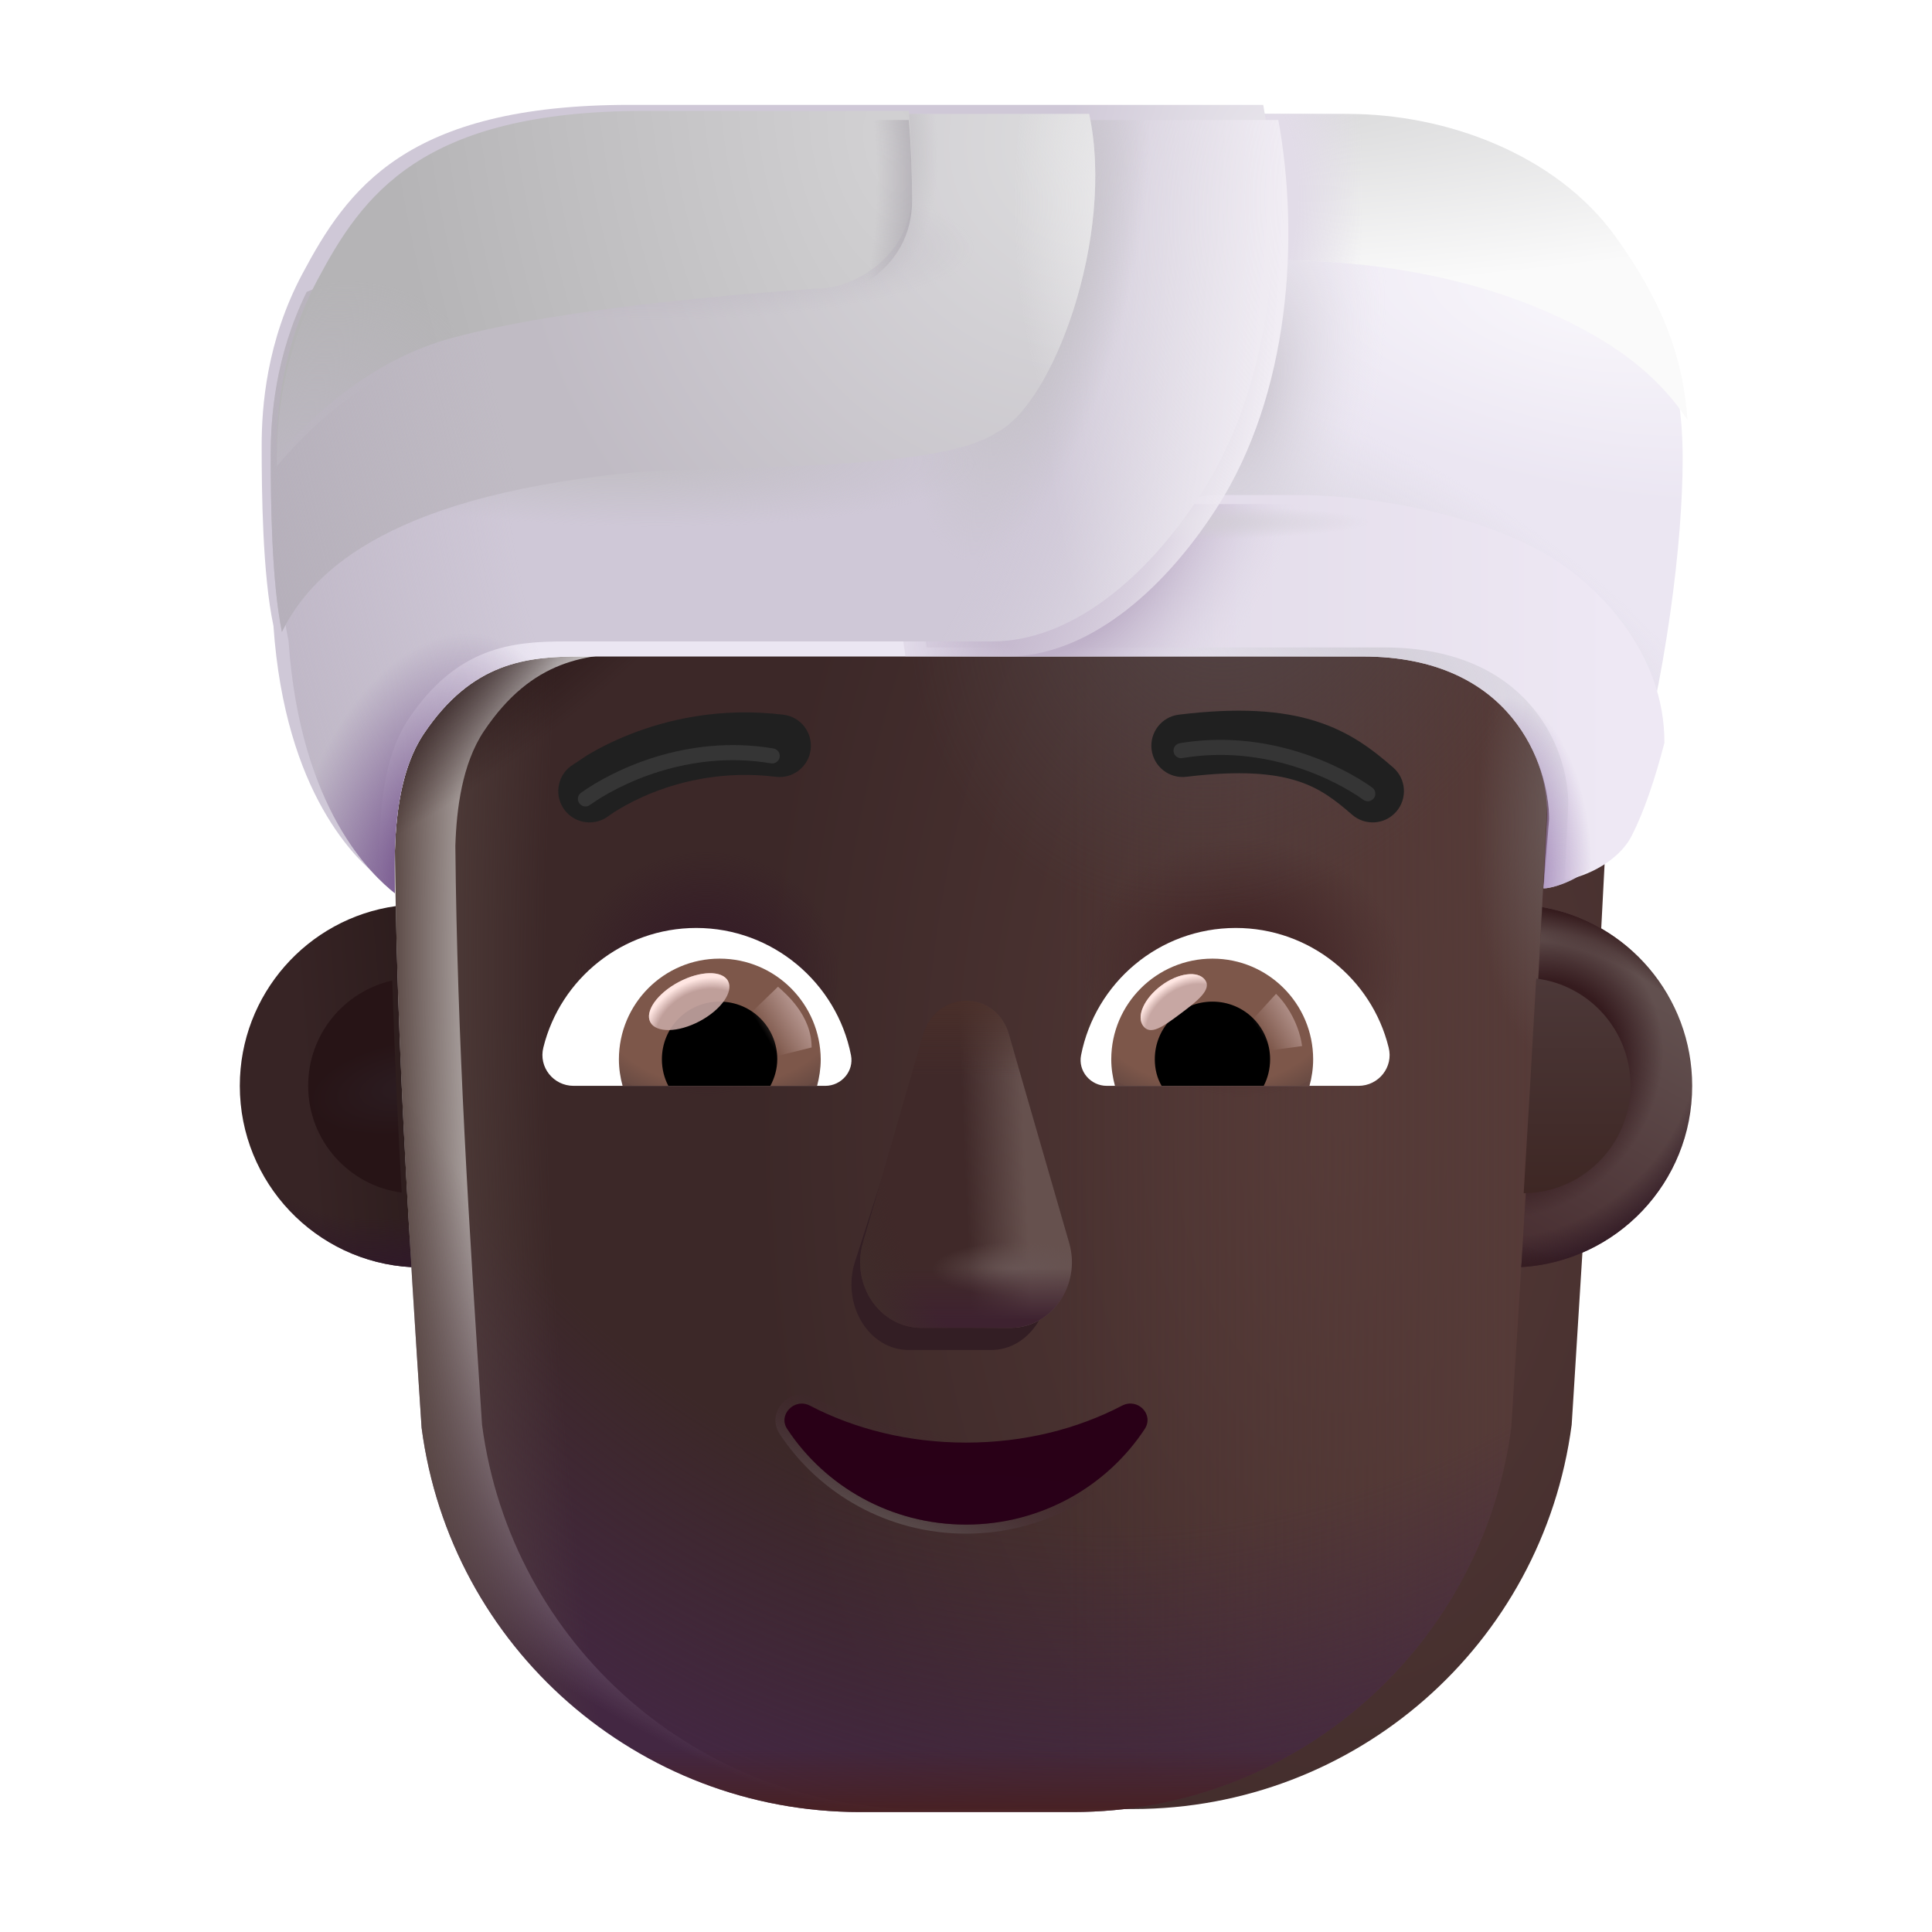 <svg width="32" height="32" viewBox="0 0 32 32" fill="none" xmlns="http://www.w3.org/2000/svg">
<g filter="url(#filter0_iii_4002_3096)">
<path d="M6.542 14.058C6.561 13.46 6.651 12.704 7.016 12.159C7.818 10.963 8.727 10.874 9.618 10.874H22.577C24.758 10.874 25.492 12.281 25.632 13.227C25.475 16.582 25.265 19.927 25.055 23.284L25.032 23.648C24.551 27.297 21.446 30.013 17.77 30.013H14.245C10.569 30.013 7.464 27.297 6.984 23.648C6.773 20.428 6.571 17.263 6.542 14.058Z" fill="url(#paint0_radial_4002_3096)"/>
</g>
<path d="M6.541 14.082C6.559 13.481 6.647 12.711 7.016 12.159C7.818 10.963 8.727 10.874 9.618 10.874H22.577C24.755 10.874 25.489 12.276 25.631 13.222C25.474 16.579 25.264 19.925 25.054 23.284L25.031 23.648C24.55 27.297 21.445 30.013 17.77 30.013H14.244C10.568 30.013 7.463 27.297 6.983 23.648C6.772 20.436 6.571 17.279 6.541 14.082Z" fill="url(#paint1_linear_4002_3096)"/>
<path d="M6.541 14.082C6.559 13.481 6.647 12.711 7.016 12.159C7.818 10.963 8.727 10.874 9.618 10.874H22.577C24.755 10.874 25.489 12.276 25.631 13.222C25.474 16.579 25.264 19.925 25.054 23.284L25.031 23.648C24.55 27.297 21.445 30.013 17.77 30.013H14.244C10.568 30.013 7.463 27.297 6.983 23.648C6.772 20.436 6.571 17.279 6.541 14.082Z" fill="url(#paint2_radial_4002_3096)"/>
<path d="M6.541 14.082C6.559 13.481 6.647 12.711 7.016 12.159C7.818 10.963 8.727 10.874 9.618 10.874H22.577C24.755 10.874 25.489 12.276 25.631 13.222C25.474 16.579 25.264 19.925 25.054 23.284L25.031 23.648C24.55 27.297 21.445 30.013 17.77 30.013H14.244C10.568 30.013 7.463 27.297 6.983 23.648C6.772 20.436 6.571 17.279 6.541 14.082Z" fill="url(#paint3_radial_4002_3096)"/>
<path d="M6.541 14.082C6.559 13.481 6.647 12.711 7.016 12.159C7.818 10.963 8.727 10.874 9.618 10.874H22.577C24.755 10.874 25.489 12.276 25.631 13.222C25.474 16.579 25.264 19.925 25.054 23.284L25.031 23.648C24.55 27.297 21.445 30.013 17.77 30.013H14.244C10.568 30.013 7.463 27.297 6.983 23.648C6.772 20.436 6.571 17.279 6.541 14.082Z" fill="url(#paint4_radial_4002_3096)"/>
<path d="M6.541 14.082C6.559 13.481 6.647 12.711 7.016 12.159C7.818 10.963 8.727 10.874 9.618 10.874H22.577C24.755 10.874 25.489 12.276 25.631 13.222C25.474 16.579 25.264 19.925 25.054 23.284L25.031 23.648C24.55 27.297 21.445 30.013 17.77 30.013H14.244C10.568 30.013 7.463 27.297 6.983 23.648C6.772 20.436 6.571 17.279 6.541 14.082Z" fill="url(#paint5_radial_4002_3096)"/>
<path d="M6.541 14.082C6.559 13.481 6.647 12.711 7.016 12.159C7.818 10.963 8.727 10.874 9.618 10.874H22.577C24.755 10.874 25.489 12.276 25.631 13.222C25.474 16.579 25.264 19.925 25.054 23.284L25.031 23.648C24.55 27.297 21.445 30.013 17.77 30.013H14.244C10.568 30.013 7.463 27.297 6.983 23.648C6.772 20.436 6.571 17.279 6.541 14.082Z" fill="url(#paint6_radial_4002_3096)"/>
<path d="M6.541 14.082C6.559 13.481 6.647 12.711 7.016 12.159C7.818 10.963 8.727 10.874 9.618 10.874H22.577C24.755 10.874 25.489 12.276 25.631 13.222C25.474 16.579 25.264 19.925 25.054 23.284L25.031 23.648C24.55 27.297 21.445 30.013 17.77 30.013H14.244C10.568 30.013 7.463 27.297 6.983 23.648C6.772 20.436 6.571 17.279 6.541 14.082Z" fill="url(#paint7_radial_4002_3096)"/>
<path d="M6.541 14.082C6.559 13.481 6.647 12.711 7.016 12.159C7.818 10.963 8.727 10.874 9.618 10.874H22.577C24.755 10.874 25.489 12.276 25.631 13.222C25.474 16.579 25.264 19.925 25.054 23.284L25.031 23.648C24.55 27.297 21.445 30.013 17.77 30.013H14.244C10.568 30.013 7.463 27.297 6.983 23.648C6.772 20.436 6.571 17.279 6.541 14.082Z" fill="url(#paint8_radial_4002_3096)"/>
<path d="M6.541 14.082C6.559 13.481 6.647 12.711 7.016 12.159C7.818 10.963 8.727 10.874 9.618 10.874H22.577C24.755 10.874 25.489 12.276 25.631 13.222C25.474 16.579 25.264 19.925 25.054 23.284L25.031 23.648C24.55 27.297 21.445 30.013 17.77 30.013H14.244C10.568 30.013 7.463 27.297 6.983 23.648C6.772 20.436 6.571 17.279 6.541 14.082Z" fill="url(#paint9_linear_4002_3096)"/>
<g filter="url(#filter1_f_4002_3096)">
<path d="M15.25 17.511L14.146 20.947C13.957 21.654 14.41 22.36 15.051 22.36H16.419C17.06 22.36 17.513 21.643 17.324 20.947L16.4 17.511C16.202 16.75 15.458 16.75 15.25 17.511Z" fill="#331E24"/>
</g>
<g filter="url(#filter2_f_4002_3096)">
<path d="M15.286 17.146L14.293 20.581C14.09 21.288 14.576 21.994 15.265 21.994H16.735C17.424 21.994 17.911 21.277 17.708 20.581L16.715 17.146C16.502 16.385 15.509 16.385 15.286 17.146Z" fill="#402929"/>
<path d="M15.286 17.146L14.293 20.581C14.09 21.288 14.576 21.994 15.265 21.994H16.735C17.424 21.994 17.911 21.277 17.708 20.581L16.715 17.146C16.502 16.385 15.509 16.385 15.286 17.146Z" fill="url(#paint10_linear_4002_3096)"/>
<path d="M15.286 17.146L14.293 20.581C14.09 21.288 14.576 21.994 15.265 21.994H16.735C17.424 21.994 17.911 21.277 17.708 20.581L16.715 17.146C16.502 16.385 15.509 16.385 15.286 17.146Z" fill="url(#paint11_radial_4002_3096)"/>
<path d="M15.286 17.146L14.293 20.581C14.09 21.288 14.576 21.994 15.265 21.994H16.735C17.424 21.994 17.911 21.277 17.708 20.581L16.715 17.146C16.502 16.385 15.509 16.385 15.286 17.146Z" fill="url(#paint12_linear_4002_3096)"/>
<path d="M15.286 17.146L14.293 20.581C14.09 21.288 14.576 21.994 15.265 21.994H16.735C17.424 21.994 17.911 21.277 17.708 20.581L16.715 17.146C16.502 16.385 15.509 16.385 15.286 17.146Z" fill="url(#paint13_radial_4002_3096)"/>
<path d="M15.286 17.146L14.293 20.581C14.09 21.288 14.576 21.994 15.265 21.994H16.735C17.424 21.994 17.911 21.277 17.708 20.581L16.715 17.146C16.502 16.385 15.509 16.385 15.286 17.146Z" fill="url(#paint14_linear_4002_3096)"/>
</g>
<g filter="url(#filter3_f_4002_3096)">
<path d="M13.446 23.214L13.446 23.214L13.445 23.214C13.284 23.131 13.116 23.182 13.015 23.288C12.915 23.394 12.876 23.563 12.979 23.713C13.618 24.682 14.732 25.327 16 25.327C17.268 25.327 18.382 24.681 19.021 23.712C19.124 23.559 19.087 23.39 18.985 23.284C18.883 23.179 18.715 23.132 18.555 23.214L18.555 23.214L18.554 23.214C17.816 23.599 16.946 23.819 16 23.819C15.063 23.819 14.184 23.599 13.446 23.214Z" stroke="url(#paint15_linear_4002_3096)" stroke-width="0.15"/>
</g>
<path d="M16 23.894C15.052 23.894 14.16 23.671 13.411 23.28C13.155 23.15 12.88 23.439 13.041 23.671C13.667 24.62 14.758 25.252 16 25.252C17.242 25.252 18.333 24.62 18.959 23.671C19.12 23.429 18.845 23.15 18.589 23.28C17.84 23.671 16.958 23.894 16 23.894Z" fill="url(#paint16_radial_4002_3096)"/>
<g filter="url(#filter4_i_4002_3096)">
<path d="M22.976 12.913C22.649 12.628 22.268 12.325 21.691 12.144C21.123 11.965 20.41 11.917 19.425 12.037C19.141 12.072 18.939 12.331 18.974 12.615C19.009 12.899 19.267 13.101 19.551 13.066C20.45 12.956 21.001 13.013 21.38 13.133C21.75 13.249 22.001 13.438 22.295 13.694C22.511 13.882 22.838 13.86 23.026 13.644C23.214 13.428 23.192 13.101 22.976 12.913Z" fill="#202020"/>
</g>
<g filter="url(#filter5_i_4002_3096)">
<path d="M9.626 12.709C9.794 12.608 10.037 12.479 10.343 12.359C10.955 12.119 11.829 11.91 12.876 12.038C13.16 12.072 13.362 12.331 13.327 12.615C13.292 12.899 13.034 13.101 12.75 13.066C11.912 12.964 11.213 13.131 10.722 13.324C10.477 13.42 10.286 13.523 10.158 13.599C10.095 13.637 10.047 13.668 10.018 13.688C10.003 13.699 9.993 13.706 9.987 13.71L9.982 13.714C9.756 13.888 9.431 13.847 9.256 13.622C9.08 13.396 9.121 13.07 9.347 12.895L9.626 12.709Z" fill="#202020"/>
</g>
<path d="M20.468 15.37C21.689 15.37 22.72 16.211 23 17.349C23.084 17.674 22.834 17.985 22.5 17.985H18.331C18.065 17.985 17.853 17.743 17.906 17.477C18.141 16.28 19.195 15.37 20.468 15.37Z" fill="white"/>
<path d="M20.082 15.878C21.007 15.878 21.75 16.628 21.75 17.546C21.75 17.697 21.727 17.849 21.689 17.985H18.467C18.429 17.841 18.406 17.697 18.406 17.546C18.406 16.628 19.157 15.878 20.082 15.878Z" fill="url(#paint17_radial_4002_3096)"/>
<path d="M19.127 17.545C19.127 17.015 19.551 16.59 20.082 16.59C20.612 16.59 21.037 17.015 21.037 17.545C21.037 17.704 20.999 17.856 20.931 17.985H19.24C19.164 17.856 19.127 17.704 19.127 17.545Z" fill="black"/>
<g filter="url(#filter6_f_4002_3096)">
<path d="M19.959 16.23C20.078 16.389 19.829 16.583 19.547 16.794C19.265 17.005 19.055 17.154 18.936 16.995C18.817 16.836 18.95 16.536 19.233 16.325C19.515 16.114 19.84 16.072 19.959 16.23Z" fill="#C7A7A3"/>
<path d="M19.959 16.23C20.078 16.389 19.829 16.583 19.547 16.794C19.265 17.005 19.055 17.154 18.936 16.995C18.817 16.836 18.95 16.536 19.233 16.325C19.515 16.114 19.84 16.072 19.959 16.23Z" fill="url(#paint18_radial_4002_3096)"/>
</g>
<g filter="url(#filter7_f_4002_3096)">
<path d="M21.567 17.326C21.506 16.895 21.253 16.57 21.135 16.461L20.649 16.994L20.868 17.421L21.567 17.326Z" fill="url(#paint19_linear_4002_3096)"/>
</g>
<path d="M11.532 15.37C10.312 15.37 9.281 16.211 9 17.349C8.917 17.675 9.167 17.985 9.5 17.985H13.67C13.935 17.985 14.148 17.743 14.095 17.477C13.86 16.28 12.798 15.37 11.532 15.37Z" fill="white"/>
<path d="M11.919 15.878C10.994 15.878 10.251 16.628 10.251 17.546C10.251 17.697 10.274 17.849 10.312 17.985H13.534C13.571 17.841 13.594 17.697 13.594 17.546C13.587 16.628 12.844 15.878 11.919 15.878Z" fill="url(#paint20_radial_4002_3096)"/>
<path d="M12.874 17.545C12.874 17.015 12.449 16.59 11.919 16.59C11.388 16.59 10.963 17.015 10.963 17.545C10.963 17.704 11.001 17.856 11.07 17.985H12.76C12.829 17.856 12.874 17.704 12.874 17.545Z" fill="black"/>
<g filter="url(#filter8_f_4002_3096)">
<path d="M13.443 17.349C13.443 16.81 13.004 16.451 12.886 16.343L12.347 16.864L12.678 17.539L13.443 17.349Z" fill="url(#paint21_linear_4002_3096)"/>
</g>
<g filter="url(#filter9_f_4002_3096)">
<ellipse cx="11.415" cy="16.59" rx="0.728" ry="0.368" transform="rotate(-27.914 11.415 16.59)" fill="#C7A7A3" fill-opacity="0.9"/>
<ellipse cx="11.415" cy="16.59" rx="0.728" ry="0.368" transform="rotate(-27.914 11.415 16.59)" fill="url(#paint22_radial_4002_3096)"/>
</g>
<path d="M25.198 20.987C25.321 18.998 25.439 17.012 25.543 15.023C26.955 15.27 28.028 16.502 28.028 17.985C28.028 19.586 26.776 20.895 25.198 20.987Z" fill="url(#paint23_linear_4002_3096)"/>
<path d="M25.198 20.987C25.321 18.998 25.439 17.012 25.543 15.023C26.955 15.27 28.028 16.502 28.028 17.985C28.028 19.586 26.776 20.895 25.198 20.987Z" fill="url(#paint24_radial_4002_3096)"/>
<path d="M25.198 20.987C25.321 18.998 25.439 17.012 25.543 15.023C26.955 15.27 28.028 16.502 28.028 17.985C28.028 19.586 26.776 20.895 25.198 20.987Z" fill="url(#paint25_radial_4002_3096)"/>
<path d="M25.198 20.987C25.321 18.998 25.439 17.012 25.543 15.023C26.955 15.27 28.028 16.502 28.028 17.985C28.028 19.586 26.776 20.895 25.198 20.987Z" fill="url(#paint26_radial_4002_3096)"/>
<path d="M6.555 15.008C5.095 15.213 3.972 16.468 3.972 17.985C3.972 19.59 5.23 20.902 6.814 20.988C6.694 18.991 6.594 17.005 6.555 15.008Z" fill="url(#paint27_linear_4002_3096)"/>
<path d="M6.555 15.008C5.095 15.213 3.972 16.468 3.972 17.985C3.972 19.59 5.23 20.902 6.814 20.988C6.694 18.991 6.594 17.005 6.555 15.008Z" fill="url(#paint28_radial_4002_3096)"/>
<g filter="url(#filter10_f_4002_3096)">
<path d="M6.497 16.241C5.699 16.42 5.104 17.132 5.104 17.984C5.104 18.89 5.778 19.638 6.653 19.753C6.588 18.582 6.533 17.413 6.497 16.241Z" fill="url(#paint29_radial_4002_3096)"/>
</g>
<g filter="url(#filter11_f_4002_3096)">
<path d="M25.237 19.764C25.309 18.578 25.379 17.393 25.444 16.207C26.325 16.317 27.006 17.068 27.006 17.978C27.006 18.959 26.216 19.755 25.237 19.764Z" fill="url(#paint30_linear_4002_3096)"/>
</g>
<g filter="url(#filter12_f_4002_3096)">
<path d="M9.697 13.232C10.177 12.888 11.374 12.281 12.79 12.52" stroke="#353535" stroke-width="0.25" stroke-linecap="round"/>
</g>
<g filter="url(#filter13_f_4002_3096)">
<path d="M22.655 13.146C22.174 12.801 20.977 12.195 19.562 12.433" stroke="#353535" stroke-width="0.25" stroke-linecap="round"/>
</g>
<path d="M4.779 10.615C4.973 13.421 6.176 14.505 6.54 14.795C6.54 14.28 6.467 12.98 7.016 12.159C7.818 10.963 8.727 10.874 9.618 10.874H22.577C25.042 10.874 25.658 12.67 25.658 13.568L25.566 14.714C25.782 14.714 26.432 14.477 26.68 13.986C27.331 12.701 27.749 10.022 27.841 8.459C27.934 6.895 27.872 5.695 26.649 4.007C25.671 2.657 23.855 1.987 22.229 1.987H10.678C6.967 1.987 6 3.393 5.258 4.786C4.664 5.901 4.584 6.988 4.584 7.63C4.584 8.389 4.597 9.758 4.779 10.615Z" fill="url(#paint31_radial_4002_3096)"/>
<path d="M4.779 10.615C4.973 13.421 6.176 14.505 6.54 14.795C6.54 14.28 6.467 12.98 7.016 12.159C7.818 10.963 8.727 10.874 9.618 10.874H22.577C25.042 10.874 25.658 12.67 25.658 13.568L25.566 14.714C25.782 14.714 26.432 14.477 26.68 13.986C27.331 12.701 27.749 10.022 27.841 8.459C27.934 6.895 27.872 5.695 26.649 4.007C25.671 2.657 23.855 1.987 22.229 1.987H10.678C6.967 1.987 6 3.393 5.258 4.786C4.664 5.901 4.584 6.988 4.584 7.63C4.584 8.389 4.597 9.758 4.779 10.615Z" fill="url(#paint32_radial_4002_3096)"/>
<path d="M4.779 10.615C4.973 13.421 6.176 14.505 6.54 14.795C6.54 14.28 6.467 12.98 7.016 12.159C7.818 10.963 8.727 10.874 9.618 10.874H22.577C25.042 10.874 25.658 12.67 25.658 13.568L25.566 14.714C25.782 14.714 26.432 14.477 26.68 13.986C27.331 12.701 27.749 10.022 27.841 8.459C27.934 6.895 27.872 5.695 26.649 4.007C25.671 2.657 23.855 1.987 22.229 1.987H10.678C6.967 1.987 6 3.393 5.258 4.786C4.664 5.901 4.584 6.988 4.584 7.63C4.584 8.389 4.597 9.758 4.779 10.615Z" fill="url(#paint33_radial_4002_3096)"/>
<g filter="url(#filter14_i_4002_3096)">
<path d="M20.645 1.987L20.7 4.414C21.923 4.383 24.262 4.496 26.278 5.641C27.127 6.123 27.567 6.633 27.851 7.054C27.779 6.085 27.485 5.16 26.649 4.007C25.671 2.657 23.855 1.987 22.229 1.987H20.645Z" fill="url(#paint34_radial_4002_3096)"/>
<path d="M20.645 1.987L20.7 4.414C21.923 4.383 24.262 4.496 26.278 5.641C27.127 6.123 27.567 6.633 27.851 7.054C27.779 6.085 27.485 5.16 26.649 4.007C25.671 2.657 23.855 1.987 22.229 1.987H20.645Z" fill="url(#paint35_radial_4002_3096)"/>
</g>
<g filter="url(#filter15_ii_4002_3096)">
<path d="M27.218 12.454C27.223 10.972 26.132 9.847 25.287 9.349C23.947 8.559 22.02 8.345 21.184 8.35H19.697L14.743 9.156L14.998 10.874H22.577C25.042 10.874 25.679 12.666 25.621 13.568L25.565 14.714C25.782 14.714 26.432 14.477 26.68 13.986C26.883 13.586 27.063 13.05 27.218 12.454Z" fill="url(#paint36_linear_4002_3096)"/>
</g>
<path d="M27.218 12.454C27.223 10.972 26.132 9.847 25.287 9.349C23.947 8.559 22.02 8.345 21.184 8.35H19.697L14.743 9.156L14.998 10.874H22.577C25.042 10.874 25.679 12.666 25.621 13.568L25.565 14.714C25.782 14.714 26.432 14.477 26.68 13.986C26.883 13.586 27.063 13.05 27.218 12.454Z" fill="url(#paint37_radial_4002_3096)"/>
<path d="M27.218 12.454C27.223 10.972 26.132 9.847 25.287 9.349C23.947 8.559 22.02 8.345 21.184 8.35H19.697L14.743 9.156L14.998 10.874H22.577C25.042 10.874 25.679 12.666 25.621 13.568L25.565 14.714C25.782 14.714 26.432 14.477 26.68 13.986C26.883 13.586 27.063 13.05 27.218 12.454Z" fill="url(#paint38_radial_4002_3096)"/>
<path d="M27.218 12.454C27.223 10.972 26.132 9.847 25.287 9.349C23.947 8.559 22.02 8.345 21.184 8.35H19.697L14.743 9.156L14.998 10.874H22.577C25.042 10.874 25.679 12.666 25.621 13.568L25.565 14.714C25.782 14.714 26.432 14.477 26.68 13.986C26.883 13.586 27.063 13.05 27.218 12.454Z" fill="url(#paint39_radial_4002_3096)"/>
<g filter="url(#filter16_i_4002_3096)">
<path d="M21.173 1.987C21.53 3.948 21.366 6.528 20.154 8.412C19.232 9.846 17.973 10.874 16.681 10.874H9.618C8.727 10.874 7.818 10.963 7.016 12.159C6.519 12.902 6.532 14.039 6.539 14.629C6.54 14.691 6.54 14.747 6.54 14.795C6.176 14.505 4.973 13.421 4.779 10.615C4.597 9.758 4.584 8.389 4.584 7.63C4.584 6.988 4.664 5.901 5.258 4.786C6 3.393 6.967 1.987 10.678 1.987H21.173Z" fill="url(#paint40_radial_4002_3096)"/>
</g>
<path d="M21.173 1.987C21.53 3.948 21.366 6.528 20.154 8.412C19.232 9.846 17.973 10.874 16.681 10.874H9.618C8.727 10.874 7.818 10.963 7.016 12.159C6.519 12.902 6.532 14.039 6.539 14.629C6.54 14.691 6.54 14.747 6.54 14.795C6.176 14.505 4.973 13.421 4.779 10.615C4.597 9.758 4.584 8.389 4.584 7.63C4.584 6.988 4.664 5.901 5.258 4.786C6 3.393 6.967 1.987 10.678 1.987H21.173Z" fill="url(#paint41_radial_4002_3096)"/>
<path d="M21.173 1.987C21.53 3.948 21.366 6.528 20.154 8.412C19.232 9.846 17.973 10.874 16.681 10.874H9.618C8.727 10.874 7.818 10.963 7.016 12.159C6.519 12.902 6.532 14.039 6.539 14.629C6.54 14.691 6.54 14.747 6.54 14.795C6.176 14.505 4.973 13.421 4.779 10.615C4.597 9.758 4.584 8.389 4.584 7.63C4.584 6.988 4.664 5.901 5.258 4.786C6 3.393 6.967 1.987 10.678 1.987H21.173Z" fill="url(#paint42_radial_4002_3096)"/>
<path d="M21.173 1.987C21.53 3.948 21.366 6.528 20.154 8.412C19.232 9.846 17.973 10.874 16.681 10.874H9.618C8.727 10.874 7.818 10.963 7.016 12.159C6.519 12.902 6.532 14.039 6.539 14.629C6.54 14.691 6.54 14.747 6.54 14.795C6.176 14.505 4.973 13.421 4.779 10.615C4.597 9.758 4.584 8.389 4.584 7.63C4.584 6.988 4.664 5.901 5.258 4.786C6 3.393 6.967 1.987 10.678 1.987H21.173Z" fill="url(#paint43_radial_4002_3096)"/>
<path d="M21.173 1.987C21.53 3.948 21.366 6.528 20.154 8.412C19.232 9.846 17.973 10.874 16.681 10.874H9.618C8.727 10.874 7.818 10.963 7.016 12.159C6.519 12.902 6.532 14.039 6.539 14.629C6.54 14.691 6.54 14.747 6.54 14.795C6.176 14.505 4.973 13.421 4.779 10.615C4.597 9.758 4.584 8.389 4.584 7.63C4.584 6.988 4.664 5.901 5.258 4.786C6 3.393 6.967 1.987 10.678 1.987H21.173Z" fill="url(#paint44_radial_4002_3096)"/>
<path d="M21.173 1.987C21.53 3.948 21.366 6.528 20.154 8.412C19.232 9.846 17.973 10.874 16.681 10.874H9.618C8.727 10.874 7.818 10.963 7.016 12.159C6.519 12.902 6.532 14.039 6.539 14.629C6.54 14.691 6.54 14.747 6.54 14.795C6.176 14.505 4.973 13.421 4.779 10.615C4.597 9.758 4.584 8.389 4.584 7.63C4.584 6.988 4.664 5.901 5.258 4.786C6 3.393 6.967 1.987 10.678 1.987H21.173Z" fill="url(#paint45_radial_4002_3096)"/>
<g filter="url(#filter17_i_4002_3096)">
<path d="M4.769 10.566C5.226 9.654 6.383 8.36 10.446 7.94C10.852 7.898 11.45 7.88 12.119 7.86C13.784 7.81 15.894 7.747 16.601 7.266C17.534 6.821 18.573 4.021 18.14 1.987H12.171L5.181 4.935C4.657 5.997 4.584 7.016 4.584 7.63C4.584 8.375 4.596 9.707 4.769 10.566Z" fill="url(#paint46_radial_4002_3096)"/>
<path d="M4.769 10.566C5.226 9.654 6.383 8.36 10.446 7.94C10.852 7.898 11.45 7.88 12.119 7.86C13.784 7.81 15.894 7.747 16.601 7.266C17.534 6.821 18.573 4.021 18.14 1.987H12.171L5.181 4.935C4.657 5.997 4.584 7.016 4.584 7.63C4.584 8.375 4.596 9.707 4.769 10.566Z" fill="url(#paint47_radial_4002_3096)"/>
<path d="M4.769 10.566C5.226 9.654 6.383 8.36 10.446 7.94C10.852 7.898 11.45 7.88 12.119 7.86C13.784 7.81 15.894 7.747 16.601 7.266C17.534 6.821 18.573 4.021 18.14 1.987H12.171L5.181 4.935C4.657 5.997 4.584 7.016 4.584 7.63C4.584 8.375 4.596 9.707 4.769 10.566Z" fill="url(#paint48_linear_4002_3096)"/>
<path d="M4.769 10.566C5.226 9.654 6.383 8.36 10.446 7.94C10.852 7.898 11.45 7.88 12.119 7.86C13.784 7.81 15.894 7.747 16.601 7.266C17.534 6.821 18.573 4.021 18.14 1.987H12.171L5.181 4.935C4.657 5.997 4.584 7.016 4.584 7.63C4.584 8.375 4.596 9.707 4.769 10.566Z" fill="url(#paint49_radial_4002_3096)"/>
<path d="M4.769 10.566C5.226 9.654 6.383 8.36 10.446 7.94C10.852 7.898 11.45 7.88 12.119 7.86C13.784 7.81 15.894 7.747 16.601 7.266C17.534 6.821 18.573 4.021 18.14 1.987H12.171L5.181 4.935C4.657 5.997 4.584 7.016 4.584 7.63C4.584 8.375 4.596 9.707 4.769 10.566Z" fill="url(#paint50_radial_4002_3096)"/>
</g>
<g filter="url(#filter18_ii_4002_3096)">
<path d="M4.584 7.723C5.142 7.053 6.148 6.11 7.481 5.749C9.36 5.24 12.317 5.016 13.55 4.928C13.999 4.954 15.107 4.487 15.107 3.318C15.107 2.885 15.09 2.429 15.053 1.987H10.678C6.967 1.987 6 3.393 5.258 4.786C4.664 5.901 4.584 6.988 4.584 7.63C4.584 7.66 4.584 7.691 4.584 7.723Z" fill="url(#paint51_radial_4002_3096)"/>
</g>
<path d="M4.584 7.723C5.142 7.053 6.148 6.11 7.481 5.749C9.36 5.24 12.317 5.016 13.55 4.928C13.999 4.954 15.107 4.487 15.107 3.318C15.107 2.885 15.09 2.429 15.053 1.987H10.678C6.967 1.987 6 3.393 5.258 4.786C4.664 5.901 4.584 6.988 4.584 7.63C4.584 7.66 4.584 7.691 4.584 7.723Z" fill="url(#paint52_radial_4002_3096)"/>
<path d="M4.584 7.723C5.142 7.053 6.148 6.11 7.481 5.749C9.36 5.24 12.317 5.016 13.55 4.928C13.999 4.954 15.107 4.487 15.107 3.318C15.107 2.885 15.09 2.429 15.053 1.987H10.678C6.967 1.987 6 3.393 5.258 4.786C4.664 5.901 4.584 6.988 4.584 7.63C4.584 7.66 4.584 7.691 4.584 7.723Z" fill="url(#paint53_radial_4002_3096)"/>
<defs>
<filter id="filter0_iii_4002_3096" x="6.542" y="10.624" width="20.09" height="19.589" filterUnits="userSpaceOnUse" color-interpolation-filters="sRGB">
<feFlood flood-opacity="0" result="BackgroundImageFix"/>
<feBlend mode="normal" in="SourceGraphic" in2="BackgroundImageFix" result="shape"/>
<feColorMatrix in="SourceAlpha" type="matrix" values="0 0 0 0 0 0 0 0 0 0 0 0 0 0 0 0 0 0 127 0" result="hardAlpha"/>
<feOffset dx="1"/>
<feGaussianBlur stdDeviation="0.5"/>
<feComposite in2="hardAlpha" operator="arithmetic" k2="-1" k3="1"/>
<feColorMatrix type="matrix" values="0 0 0 0 0.333 0 0 0 0 0.271 0 0 0 0 0.259 0 0 0 1 0"/>
<feBlend mode="normal" in2="shape" result="effect1_innerShadow_4002_3096"/>
<feColorMatrix in="SourceAlpha" type="matrix" values="0 0 0 0 0 0 0 0 0 0 0 0 0 0 0 0 0 0 127 0" result="hardAlpha"/>
<feOffset dy="0.2"/>
<feGaussianBlur stdDeviation="0.375"/>
<feComposite in2="hardAlpha" operator="arithmetic" k2="-1" k3="1"/>
<feColorMatrix type="matrix" values="0 0 0 0 0.145 0 0 0 0 0.071 0 0 0 0 0.075 0 0 0 1 0"/>
<feBlend mode="normal" in2="effect1_innerShadow_4002_3096" result="effect2_innerShadow_4002_3096"/>
<feColorMatrix in="SourceAlpha" type="matrix" values="0 0 0 0 0 0 0 0 0 0 0 0 0 0 0 0 0 0 127 0" result="hardAlpha"/>
<feOffset dy="-0.25"/>
<feGaussianBlur stdDeviation="0.25"/>
<feComposite in2="hardAlpha" operator="arithmetic" k2="-1" k3="1"/>
<feColorMatrix type="matrix" values="0 0 0 0 0.157 0 0 0 0 0.071 0 0 0 0 0.114 0 0 0 1 0"/>
<feBlend mode="normal" in2="effect2_innerShadow_4002_3096" result="effect3_innerShadow_4002_3096"/>
</filter>
<filter id="filter1_f_4002_3096" x="13.103" y="15.941" width="5.264" height="7.419" filterUnits="userSpaceOnUse" color-interpolation-filters="sRGB">
<feFlood flood-opacity="0" result="BackgroundImageFix"/>
<feBlend mode="normal" in="SourceGraphic" in2="BackgroundImageFix" result="shape"/>
<feGaussianBlur stdDeviation="0.5" result="effect1_foregroundBlur_4002_3096"/>
</filter>
<filter id="filter2_f_4002_3096" x="14.046" y="16.375" width="3.908" height="5.819" filterUnits="userSpaceOnUse" color-interpolation-filters="sRGB">
<feFlood flood-opacity="0" result="BackgroundImageFix"/>
<feBlend mode="normal" in="SourceGraphic" in2="BackgroundImageFix" result="shape"/>
<feGaussianBlur stdDeviation="0.1" result="effect1_foregroundBlur_4002_3096"/>
</filter>
<filter id="filter3_f_4002_3096" x="12.743" y="22.997" width="6.514" height="2.505" filterUnits="userSpaceOnUse" color-interpolation-filters="sRGB">
<feFlood flood-opacity="0" result="BackgroundImageFix"/>
<feBlend mode="normal" in="SourceGraphic" in2="BackgroundImageFix" result="shape"/>
<feGaussianBlur stdDeviation="0.05" result="effect1_foregroundBlur_4002_3096"/>
</filter>
<filter id="filter4_i_4002_3096" x="18.97" y="11.771" width="4.284" height="2.051" filterUnits="userSpaceOnUse" color-interpolation-filters="sRGB">
<feFlood flood-opacity="0" result="BackgroundImageFix"/>
<feBlend mode="normal" in="SourceGraphic" in2="BackgroundImageFix" result="shape"/>
<feColorMatrix in="SourceAlpha" type="matrix" values="0 0 0 0 0 0 0 0 0 0 0 0 0 0 0 0 0 0 127 0" result="hardAlpha"/>
<feOffset dx="0.1" dy="-0.2"/>
<feGaussianBlur stdDeviation="0.125"/>
<feComposite in2="hardAlpha" operator="arithmetic" k2="-1" k3="1"/>
<feColorMatrix type="matrix" values="0 0 0 0 0.059 0 0 0 0 0.055 0 0 0 0 0.059 0 0 0 1 0"/>
<feBlend mode="normal" in2="shape" result="effect1_innerShadow_4002_3096"/>
</filter>
<filter id="filter5_i_4002_3096" x="9.147" y="11.799" width="4.284" height="2.023" filterUnits="userSpaceOnUse" color-interpolation-filters="sRGB">
<feFlood flood-opacity="0" result="BackgroundImageFix"/>
<feBlend mode="normal" in="SourceGraphic" in2="BackgroundImageFix" result="shape"/>
<feColorMatrix in="SourceAlpha" type="matrix" values="0 0 0 0 0 0 0 0 0 0 0 0 0 0 0 0 0 0 127 0" result="hardAlpha"/>
<feOffset dx="0.1" dy="-0.2"/>
<feGaussianBlur stdDeviation="0.125"/>
<feComposite in2="hardAlpha" operator="arithmetic" k2="-1" k3="1"/>
<feColorMatrix type="matrix" values="0 0 0 0 0.059 0 0 0 0 0.055 0 0 0 0 0.059 0 0 0 1 0"/>
<feBlend mode="normal" in2="shape" result="effect1_innerShadow_4002_3096"/>
</filter>
<filter id="filter6_f_4002_3096" x="18.793" y="16.034" width="1.297" height="1.127" filterUnits="userSpaceOnUse" color-interpolation-filters="sRGB">
<feFlood flood-opacity="0" result="BackgroundImageFix"/>
<feBlend mode="normal" in="SourceGraphic" in2="BackgroundImageFix" result="shape"/>
<feGaussianBlur stdDeviation="0.05" result="effect1_foregroundBlur_4002_3096"/>
</filter>
<filter id="filter7_f_4002_3096" x="20.449" y="16.261" width="1.318" height="1.359" filterUnits="userSpaceOnUse" color-interpolation-filters="sRGB">
<feFlood flood-opacity="0" result="BackgroundImageFix"/>
<feBlend mode="normal" in="SourceGraphic" in2="BackgroundImageFix" result="shape"/>
<feGaussianBlur stdDeviation="0.1" result="effect1_foregroundBlur_4002_3096"/>
</filter>
<filter id="filter8_f_4002_3096" x="12.147" y="16.142" width="1.496" height="1.596" filterUnits="userSpaceOnUse" color-interpolation-filters="sRGB">
<feFlood flood-opacity="0" result="BackgroundImageFix"/>
<feBlend mode="normal" in="SourceGraphic" in2="BackgroundImageFix" result="shape"/>
<feGaussianBlur stdDeviation="0.1" result="effect1_foregroundBlur_4002_3096"/>
</filter>
<filter id="filter9_f_4002_3096" x="10.649" y="16.019" width="1.533" height="1.143" filterUnits="userSpaceOnUse" color-interpolation-filters="sRGB">
<feFlood flood-opacity="0" result="BackgroundImageFix"/>
<feBlend mode="normal" in="SourceGraphic" in2="BackgroundImageFix" result="shape"/>
<feGaussianBlur stdDeviation="0.05" result="effect1_foregroundBlur_4002_3096"/>
</filter>
<filter id="filter10_f_4002_3096" x="4.854" y="15.992" width="2.049" height="4.012" filterUnits="userSpaceOnUse" color-interpolation-filters="sRGB">
<feFlood flood-opacity="0" result="BackgroundImageFix"/>
<feBlend mode="normal" in="SourceGraphic" in2="BackgroundImageFix" result="shape"/>
<feGaussianBlur stdDeviation="0.125" result="effect1_foregroundBlur_4002_3096"/>
</filter>
<filter id="filter11_f_4002_3096" x="24.737" y="15.707" width="2.769" height="4.557" filterUnits="userSpaceOnUse" color-interpolation-filters="sRGB">
<feFlood flood-opacity="0" result="BackgroundImageFix"/>
<feBlend mode="normal" in="SourceGraphic" in2="BackgroundImageFix" result="shape"/>
<feGaussianBlur stdDeviation="0.25" result="effect1_foregroundBlur_4002_3096"/>
</filter>
<filter id="filter12_f_4002_3096" x="9.322" y="12.091" width="3.843" height="1.517" filterUnits="userSpaceOnUse" color-interpolation-filters="sRGB">
<feFlood flood-opacity="0" result="BackgroundImageFix"/>
<feBlend mode="normal" in="SourceGraphic" in2="BackgroundImageFix" result="shape"/>
<feGaussianBlur stdDeviation="0.125" result="effect1_foregroundBlur_4002_3096"/>
</filter>
<filter id="filter13_f_4002_3096" x="19.187" y="12.004" width="3.843" height="1.517" filterUnits="userSpaceOnUse" color-interpolation-filters="sRGB">
<feFlood flood-opacity="0" result="BackgroundImageFix"/>
<feBlend mode="normal" in="SourceGraphic" in2="BackgroundImageFix" result="shape"/>
<feGaussianBlur stdDeviation="0.125" result="effect1_foregroundBlur_4002_3096"/>
</filter>
<filter id="filter14_i_4002_3096" x="20.645" y="1.887" width="7.307" height="5.168" filterUnits="userSpaceOnUse" color-interpolation-filters="sRGB">
<feFlood flood-opacity="0" result="BackgroundImageFix"/>
<feBlend mode="normal" in="SourceGraphic" in2="BackgroundImageFix" result="shape"/>
<feColorMatrix in="SourceAlpha" type="matrix" values="0 0 0 0 0 0 0 0 0 0 0 0 0 0 0 0 0 0 127 0" result="hardAlpha"/>
<feOffset dx="0.1" dy="-0.1"/>
<feGaussianBlur stdDeviation="0.15"/>
<feComposite in2="hardAlpha" operator="arithmetic" k2="-1" k3="1"/>
<feColorMatrix type="matrix" values="0 0 0 0 0.843 0 0 0 0 0.8 0 0 0 0 0.89 0 0 0 1 0"/>
<feBlend mode="normal" in2="shape" result="effect1_innerShadow_4002_3096"/>
</filter>
<filter id="filter15_ii_4002_3096" x="14.693" y="8.1" width="12.925" height="6.714" filterUnits="userSpaceOnUse" color-interpolation-filters="sRGB">
<feFlood flood-opacity="0" result="BackgroundImageFix"/>
<feBlend mode="normal" in="SourceGraphic" in2="BackgroundImageFix" result="shape"/>
<feColorMatrix in="SourceAlpha" type="matrix" values="0 0 0 0 0 0 0 0 0 0 0 0 0 0 0 0 0 0 127 0" result="hardAlpha"/>
<feOffset dx="-0.05" dy="0.1"/>
<feGaussianBlur stdDeviation="0.125"/>
<feComposite in2="hardAlpha" operator="arithmetic" k2="-1" k3="1"/>
<feColorMatrix type="matrix" values="0 0 0 0 1 0 0 0 0 0.992 0 0 0 0 1 0 0 0 1 0"/>
<feBlend mode="normal" in2="shape" result="effect1_innerShadow_4002_3096"/>
<feColorMatrix in="SourceAlpha" type="matrix" values="0 0 0 0 0 0 0 0 0 0 0 0 0 0 0 0 0 0 127 0" result="hardAlpha"/>
<feOffset dx="0.4" dy="-0.25"/>
<feGaussianBlur stdDeviation="0.325"/>
<feComposite in2="hardAlpha" operator="arithmetic" k2="-1" k3="1"/>
<feColorMatrix type="matrix" values="0 0 0 0 0.671 0 0 0 0 0.561 0 0 0 0 0.757 0 0 0 1 0"/>
<feBlend mode="normal" in2="effect1_innerShadow_4002_3096" result="effect2_innerShadow_4002_3096"/>
</filter>
<filter id="filter16_i_4002_3096" x="4.334" y="1.737" width="17.006" height="13.059" filterUnits="userSpaceOnUse" color-interpolation-filters="sRGB">
<feFlood flood-opacity="0" result="BackgroundImageFix"/>
<feBlend mode="normal" in="SourceGraphic" in2="BackgroundImageFix" result="shape"/>
<feColorMatrix in="SourceAlpha" type="matrix" values="0 0 0 0 0 0 0 0 0 0 0 0 0 0 0 0 0 0 127 0" result="hardAlpha"/>
<feOffset dx="-0.25" dy="-0.25"/>
<feGaussianBlur stdDeviation="0.3"/>
<feComposite in2="hardAlpha" operator="arithmetic" k2="-1" k3="1"/>
<feColorMatrix type="matrix" values="0 0 0 0 0.604 0 0 0 0 0.451 0 0 0 0 0.722 0 0 0 1 0"/>
<feBlend mode="normal" in2="shape" result="effect1_innerShadow_4002_3096"/>
</filter>
<filter id="filter17_i_4002_3096" x="4.484" y="1.887" width="13.757" height="8.679" filterUnits="userSpaceOnUse" color-interpolation-filters="sRGB">
<feFlood flood-opacity="0" result="BackgroundImageFix"/>
<feBlend mode="normal" in="SourceGraphic" in2="BackgroundImageFix" result="shape"/>
<feColorMatrix in="SourceAlpha" type="matrix" values="0 0 0 0 0 0 0 0 0 0 0 0 0 0 0 0 0 0 127 0" result="hardAlpha"/>
<feOffset dx="-0.1" dy="-0.1"/>
<feGaussianBlur stdDeviation="0.15"/>
<feComposite in2="hardAlpha" operator="arithmetic" k2="-1" k3="1"/>
<feColorMatrix type="matrix" values="0 0 0 0 0.612 0 0 0 0 0.588 0 0 0 0 0.635 0 0 0 1 0"/>
<feBlend mode="normal" in2="shape" result="effect1_innerShadow_4002_3096"/>
</filter>
<filter id="filter18_ii_4002_3096" x="4.584" y="1.787" width="10.523" height="5.986" filterUnits="userSpaceOnUse" color-interpolation-filters="sRGB">
<feFlood flood-opacity="0" result="BackgroundImageFix"/>
<feBlend mode="normal" in="SourceGraphic" in2="BackgroundImageFix" result="shape"/>
<feColorMatrix in="SourceAlpha" type="matrix" values="0 0 0 0 0 0 0 0 0 0 0 0 0 0 0 0 0 0 127 0" result="hardAlpha"/>
<feOffset dy="-0.2"/>
<feGaussianBlur stdDeviation="0.2"/>
<feComposite in2="hardAlpha" operator="arithmetic" k2="-1" k3="1"/>
<feColorMatrix type="matrix" values="0 0 0 0 0.686 0 0 0 0 0.62 0 0 0 0 0.753 0 0 0 1 0"/>
<feBlend mode="normal" in2="shape" result="effect1_innerShadow_4002_3096"/>
<feColorMatrix in="SourceAlpha" type="matrix" values="0 0 0 0 0 0 0 0 0 0 0 0 0 0 0 0 0 0 127 0" result="hardAlpha"/>
<feOffset dy="0.05"/>
<feGaussianBlur stdDeviation="0.15"/>
<feComposite in2="hardAlpha" operator="arithmetic" k2="-1" k3="1"/>
<feColorMatrix type="matrix" values="0 0 0 0 0.706 0 0 0 0 0.702 0 0 0 0 0.706 0 0 0 1 0"/>
<feBlend mode="normal" in2="effect1_innerShadow_4002_3096" result="effect2_innerShadow_4002_3096"/>
</filter>
<radialGradient id="paint0_radial_4002_3096" cx="0" cy="0" r="1" gradientUnits="userSpaceOnUse" gradientTransform="translate(21.247 18.482) rotate(180) scale(9.77 17.282)">
<stop stop-color="#563B38"/>
<stop offset="1" stop-color="#3C2828"/>
</radialGradient>
<linearGradient id="paint1_linear_4002_3096" x1="25.637" y1="21.631" x2="17.503" y2="21.631" gradientUnits="userSpaceOnUse">
<stop stop-color="#563B38"/>
<stop offset="1" stop-color="#563B38" stop-opacity="0"/>
</linearGradient>
<radialGradient id="paint2_radial_4002_3096" cx="0" cy="0" r="1" gradientUnits="userSpaceOnUse" gradientTransform="translate(18.955 7.431) rotate(94.704) scale(23.295 19.291)">
<stop offset="0.767" stop-color="#432742" stop-opacity="0"/>
<stop offset="0.997" stop-color="#432742"/>
</radialGradient>
<radialGradient id="paint3_radial_4002_3096" cx="0" cy="0" r="1" gradientUnits="userSpaceOnUse" gradientTransform="translate(20.572 16.028) rotate(-90) scale(2.146 2.656)">
<stop offset="0.325" stop-color="#432728"/>
<stop offset="1" stop-color="#432728" stop-opacity="0"/>
</radialGradient>
<radialGradient id="paint4_radial_4002_3096" cx="0" cy="0" r="1" gradientUnits="userSpaceOnUse" gradientTransform="translate(11.701 16.115) rotate(-89.794) scale(2.045 2.225)">
<stop offset="0.378" stop-color="#361E27"/>
<stop offset="1" stop-color="#361E27" stop-opacity="0"/>
</radialGradient>
<radialGradient id="paint5_radial_4002_3096" cx="0" cy="0" r="1" gradientUnits="userSpaceOnUse" gradientTransform="translate(22.414 20.328) rotate(176.388) scale(15.909 40.638)">
<stop offset="0.836" stop-color="#564440" stop-opacity="0"/>
<stop offset="1" stop-color="#564440"/>
</radialGradient>
<radialGradient id="paint6_radial_4002_3096" cx="0" cy="0" r="1" gradientUnits="userSpaceOnUse" gradientTransform="translate(5.782 10.399) rotate(-33.032) scale(9.079 3.324)">
<stop offset="0.38" stop-color="#231112"/>
<stop offset="1" stop-color="#231112" stop-opacity="0"/>
</radialGradient>
<radialGradient id="paint7_radial_4002_3096" cx="0" cy="0" r="1" gradientUnits="userSpaceOnUse" gradientTransform="translate(26.361 13.03) rotate(95.368) scale(4.688 1.874)">
<stop offset="0.245" stop-color="#6B5B59"/>
<stop offset="1" stop-color="#6B5B59" stop-opacity="0"/>
</radialGradient>
<radialGradient id="paint8_radial_4002_3096" cx="0" cy="0" r="1" gradientUnits="userSpaceOnUse" gradientTransform="translate(20.535 9.177) rotate(121.159) scale(6.296 5.198)">
<stop offset="0.078" stop-color="#534445"/>
<stop offset="1" stop-color="#534445" stop-opacity="0"/>
</radialGradient>
<linearGradient id="paint9_linear_4002_3096" x1="16.087" y1="30.165" x2="16.087" y2="28.968" gradientUnits="userSpaceOnUse">
<stop stop-color="#49201F"/>
<stop offset="1" stop-color="#49201F" stop-opacity="0"/>
</linearGradient>
<linearGradient id="paint10_linear_4002_3096" x1="17.567" y1="19.742" x2="16" y2="19.808" gradientUnits="userSpaceOnUse">
<stop offset="0.36" stop-color="#66514E"/>
<stop offset="1" stop-color="#66514E" stop-opacity="0"/>
</linearGradient>
<radialGradient id="paint11_radial_4002_3096" cx="0" cy="0" r="1" gradientUnits="userSpaceOnUse" gradientTransform="translate(16.872 21.024) rotate(90) scale(0.456 1.434)">
<stop stop-color="#685554"/>
<stop offset="1" stop-color="#685554" stop-opacity="0"/>
</radialGradient>
<linearGradient id="paint12_linear_4002_3096" x1="16" y1="21.871" x2="16" y2="21.002" gradientUnits="userSpaceOnUse">
<stop stop-color="#3E2230"/>
<stop offset="1" stop-color="#3E2230" stop-opacity="0"/>
</linearGradient>
<radialGradient id="paint13_radial_4002_3096" cx="0" cy="0" r="1" gradientUnits="userSpaceOnUse" gradientTransform="translate(17.089 19.96) rotate(155.369) scale(3.127 5.026)">
<stop offset="0.714" stop-color="#3E2B29" stop-opacity="0"/>
<stop offset="1" stop-color="#3F2C2A"/>
</radialGradient>
<linearGradient id="paint14_linear_4002_3096" x1="16" y1="16.35" x2="16" y2="17.837" gradientUnits="userSpaceOnUse">
<stop stop-color="#4B302A"/>
<stop offset="1" stop-color="#4B302A" stop-opacity="0"/>
</linearGradient>
<linearGradient id="paint15_linear_4002_3096" x1="13.754" y1="24.807" x2="14.349" y2="23.247" gradientUnits="userSpaceOnUse">
<stop stop-color="#584A4A"/>
<stop offset="1" stop-color="#40222D" stop-opacity="0"/>
</linearGradient>
<radialGradient id="paint16_radial_4002_3096" cx="0" cy="0" r="1" gradientUnits="userSpaceOnUse" gradientTransform="translate(16 25.095) rotate(-90) scale(1.347 5.419)">
<stop stop-color="#290018"/>
<stop offset="1" stop-color="#290017"/>
</radialGradient>
<radialGradient id="paint17_radial_4002_3096" cx="0" cy="0" r="1" gradientUnits="userSpaceOnUse" gradientTransform="translate(20.078 16.769) rotate(90) scale(1.516 2.412)">
<stop offset="0.802" stop-color="#7D574A"/>
<stop offset="1" stop-color="#694B43"/>
<stop offset="1" stop-color="#804D49"/>
<stop offset="1" stop-color="#664842"/>
</radialGradient>
<radialGradient id="paint18_radial_4002_3096" cx="0" cy="0" r="1" gradientUnits="userSpaceOnUse" gradientTransform="translate(19.651 16.927) rotate(-127.812) scale(0.707 0.973)">
<stop offset="0.766" stop-color="#FFE6E2" stop-opacity="0"/>
<stop offset="0.966" stop-color="#FFE6E2"/>
</radialGradient>
<linearGradient id="paint19_linear_4002_3096" x1="21.532" y1="16.87" x2="20.945" y2="17.231" gradientUnits="userSpaceOnUse">
<stop stop-color="#B4948D"/>
<stop offset="1" stop-color="#B4948D" stop-opacity="0"/>
</linearGradient>
<radialGradient id="paint20_radial_4002_3096" cx="0" cy="0" r="1" gradientUnits="userSpaceOnUse" gradientTransform="translate(11.922 16.769) rotate(90) scale(1.516 2.412)">
<stop offset="0.802" stop-color="#7D574A"/>
<stop offset="1" stop-color="#694B43"/>
<stop offset="1" stop-color="#804D49"/>
<stop offset="1" stop-color="#664842"/>
</radialGradient>
<linearGradient id="paint21_linear_4002_3096" x1="13.313" y1="16.87" x2="12.726" y2="17.231" gradientUnits="userSpaceOnUse">
<stop stop-color="#B4948D"/>
<stop offset="1" stop-color="#B4948D" stop-opacity="0"/>
</linearGradient>
<radialGradient id="paint22_radial_4002_3096" cx="0" cy="0" r="1" gradientUnits="userSpaceOnUse" gradientTransform="translate(11.387 17.178) rotate(-90.897) scale(0.923 1.11)">
<stop offset="0.766" stop-color="#FFE6E2" stop-opacity="0"/>
<stop offset="0.966" stop-color="#FFE6E2"/>
</radialGradient>
<linearGradient id="paint23_linear_4002_3096" x1="28.028" y1="16.92" x2="25.773" y2="20.987" gradientUnits="userSpaceOnUse">
<stop stop-color="#62504F"/>
<stop offset="1" stop-color="#492F32"/>
</linearGradient>
<radialGradient id="paint24_radial_4002_3096" cx="0" cy="0" r="1" gradientUnits="userSpaceOnUse" gradientTransform="translate(24.629 16.795) rotate(74.347) scale(4.354 4.154)">
<stop offset="0.856" stop-color="#301924" stop-opacity="0"/>
<stop offset="1" stop-color="#301924"/>
</radialGradient>
<radialGradient id="paint25_radial_4002_3096" cx="0" cy="0" r="1" gradientUnits="userSpaceOnUse" gradientTransform="translate(25.303 17.813) rotate(-53.92) scale(2.5 2.095)">
<stop offset="0.664" stop-color="#351B1E"/>
<stop offset="1" stop-color="#351B1E" stop-opacity="0"/>
</radialGradient>
<radialGradient id="paint26_radial_4002_3096" cx="0" cy="0" r="1" gradientUnits="userSpaceOnUse" gradientTransform="translate(25.516 18.135) rotate(-69.263) scale(3.098 4.139)">
<stop offset="0.803" stop-color="#361C1E" stop-opacity="0"/>
<stop offset="0.966" stop-color="#361C1E"/>
</radialGradient>
<linearGradient id="paint27_linear_4002_3096" x1="5.068" y1="18.235" x2="7.793" y2="17.997" gradientUnits="userSpaceOnUse">
<stop stop-color="#372425"/>
<stop offset="1" stop-color="#281919"/>
</linearGradient>
<radialGradient id="paint28_radial_4002_3096" cx="0" cy="0" r="1" gradientUnits="userSpaceOnUse" gradientTransform="translate(6.165 17.108) rotate(101.248) scale(3.956 3.889)">
<stop offset="0.775" stop-color="#301929" stop-opacity="0"/>
<stop offset="1" stop-color="#301929"/>
</radialGradient>
<radialGradient id="paint29_radial_4002_3096" cx="0" cy="0" r="1" gradientUnits="userSpaceOnUse" gradientTransform="translate(6.816 17.997) rotate(170.26) scale(1.738 0.766)">
<stop stop-color="#2C1D22"/>
<stop offset="1" stop-color="#271416"/>
</radialGradient>
<linearGradient id="paint30_linear_4002_3096" x1="26.122" y1="16.207" x2="26.122" y2="19.764" gradientUnits="userSpaceOnUse">
<stop stop-color="#4C3838"/>
<stop offset="1" stop-color="#3E2724"/>
</linearGradient>
<radialGradient id="paint31_radial_4002_3096" cx="0" cy="0" r="1" gradientUnits="userSpaceOnUse" gradientTransform="translate(26.108 5.013) rotate(102.642) scale(3.848 9.003)">
<stop stop-color="#F8F6FB"/>
<stop offset="0.789" stop-color="#EBE6F2"/>
</radialGradient>
<radialGradient id="paint32_radial_4002_3096" cx="0" cy="0" r="1" gradientUnits="userSpaceOnUse" gradientTransform="translate(20.574 6.647) rotate(14.237) scale(2.16 4.689)">
<stop offset="0.152" stop-color="#CFCAD4"/>
<stop offset="1" stop-color="#ECE8F1" stop-opacity="0"/>
</radialGradient>
<radialGradient id="paint33_radial_4002_3096" cx="0" cy="0" r="1" gradientUnits="userSpaceOnUse" gradientTransform="translate(22.512 10.491) rotate(-60.255) scale(3.023 7.293)">
<stop stop-color="#D3CFD9"/>
<stop offset="1" stop-color="#D3CFD9" stop-opacity="0"/>
</radialGradient>
<radialGradient id="paint34_radial_4002_3096" cx="0" cy="0" r="1" gradientUnits="userSpaceOnUse" gradientTransform="translate(21.48 1.987) rotate(86.62) scale(2.915 14.561)">
<stop stop-color="#DBDBDC"/>
<stop offset="1" stop-color="#FAFAFA"/>
</radialGradient>
<radialGradient id="paint35_radial_4002_3096" cx="0" cy="0" r="1" gradientUnits="userSpaceOnUse" gradientTransform="translate(21.027 3.303) scale(1.453 5.192)">
<stop offset="0.253" stop-color="#E2DCE8"/>
<stop offset="1" stop-color="#E2DCE8" stop-opacity="0"/>
</radialGradient>
<linearGradient id="paint36_linear_4002_3096" x1="26.387" y1="13.553" x2="15.636" y2="13.553" gradientUnits="userSpaceOnUse">
<stop stop-color="#EEE8F4"/>
<stop offset="1" stop-color="#DDD6E4"/>
</linearGradient>
<radialGradient id="paint37_radial_4002_3096" cx="0" cy="0" r="1" gradientUnits="userSpaceOnUse" gradientTransform="translate(17.918 9.022) rotate(34.846) scale(3.008 5.305)">
<stop offset="0.391" stop-color="#BFB1C9"/>
<stop offset="1" stop-color="#E0DAE8" stop-opacity="0"/>
</radialGradient>
<radialGradient id="paint38_radial_4002_3096" cx="0" cy="0" r="1" gradientUnits="userSpaceOnUse" gradientTransform="translate(24.88 14.471) rotate(-90) scale(2.938 1.491)">
<stop offset="0.306" stop-color="#A186B8"/>
<stop offset="1" stop-color="#A186B8" stop-opacity="0"/>
</radialGradient>
<radialGradient id="paint39_radial_4002_3096" cx="0" cy="0" r="1" gradientUnits="userSpaceOnUse" gradientTransform="translate(18.98 8.647) scale(3.719 0.303)">
<stop stop-color="#D0CCD3"/>
<stop offset="1" stop-color="#D0CCD3" stop-opacity="0"/>
</radialGradient>
<radialGradient id="paint40_radial_4002_3096" cx="0" cy="0" r="1" gradientUnits="userSpaceOnUse" gradientTransform="translate(21.793 5.553) rotate(-178.746) scale(4.282 8.935)">
<stop stop-color="#F5F4F6"/>
<stop offset="1" stop-color="#CFC8D7"/>
</radialGradient>
<radialGradient id="paint41_radial_4002_3096" cx="0" cy="0" r="1" gradientUnits="userSpaceOnUse" gradientTransform="translate(9.357 5.707) rotate(16.959) scale(12.076 16.486)">
<stop offset="0.633" stop-color="#D1CAD9" stop-opacity="0"/>
<stop offset="0.952" stop-color="#F1EDF4"/>
</radialGradient>
<radialGradient id="paint42_radial_4002_3096" cx="0" cy="0" r="1" gradientUnits="userSpaceOnUse" gradientTransform="translate(17.068 4.565) rotate(-76.781) scale(4.857 1.655)">
<stop offset="0.348" stop-color="#C5C2C8"/>
<stop offset="1" stop-color="#C5C2C8" stop-opacity="0"/>
</radialGradient>
<radialGradient id="paint43_radial_4002_3096" cx="0" cy="0" r="1" gradientUnits="userSpaceOnUse" gradientTransform="translate(9.421 7.357) rotate(92.726) scale(1.334 6.767)">
<stop stop-color="#BDBBBE"/>
<stop offset="1" stop-color="#BDBBBE" stop-opacity="0"/>
</radialGradient>
<radialGradient id="paint44_radial_4002_3096" cx="0" cy="0" r="1" gradientUnits="userSpaceOnUse" gradientTransform="translate(17.766 7.484) rotate(168.173) scale(13.779 18.025)">
<stop offset="0.681" stop-color="#BFB7C6" stop-opacity="0"/>
<stop offset="1" stop-color="#BFB7C6"/>
</radialGradient>
<radialGradient id="paint45_radial_4002_3096" cx="0" cy="0" r="1" gradientUnits="userSpaceOnUse" gradientTransform="translate(7.168 14.465) rotate(-77.276) scale(4.034 2.378)">
<stop offset="0.201" stop-color="#795A90"/>
<stop offset="1" stop-color="#795A90" stop-opacity="0"/>
</radialGradient>
<radialGradient id="paint46_radial_4002_3096" cx="0" cy="0" r="1" gradientUnits="userSpaceOnUse" gradientTransform="translate(18.241 2.334) rotate(137.988) scale(9.899 9.451)">
<stop stop-color="#DDDDDE"/>
<stop offset="1" stop-color="#C0BBC4"/>
</radialGradient>
<radialGradient id="paint47_radial_4002_3096" cx="0" cy="0" r="1" gradientUnits="userSpaceOnUse" gradientTransform="translate(18.668 3.459) rotate(-180) scale(1.781 4.75)">
<stop stop-color="#EBEAEC"/>
<stop offset="1" stop-color="#EBEAEC" stop-opacity="0"/>
</radialGradient>
<linearGradient id="paint48_linear_4002_3096" x1="4.584" y1="9.522" x2="8.761" y2="8.553" gradientUnits="userSpaceOnUse">
<stop stop-color="#B6B0BB"/>
<stop offset="1" stop-color="#B6B0BB" stop-opacity="0"/>
</linearGradient>
<radialGradient id="paint49_radial_4002_3096" cx="0" cy="0" r="1" gradientUnits="userSpaceOnUse" gradientTransform="translate(10.355 4.084) rotate(1.212) scale(5.908 1.312)">
<stop stop-color="#B8B2BE"/>
<stop offset="1" stop-color="#B8B2BE" stop-opacity="0"/>
</radialGradient>
<radialGradient id="paint50_radial_4002_3096" cx="0" cy="0" r="1" gradientUnits="userSpaceOnUse" gradientTransform="translate(14.355 2.428) rotate(-4.185) scale(1.285 2.433)">
<stop offset="0.256" stop-color="#BBB9BD"/>
<stop offset="1" stop-color="#BBB9BD" stop-opacity="0"/>
</radialGradient>
<radialGradient id="paint51_radial_4002_3096" cx="0" cy="0" r="1" gradientUnits="userSpaceOnUse" gradientTransform="translate(14.761 2.553) rotate(168.391) scale(8.231 15.099)">
<stop stop-color="#D2D1D3"/>
<stop offset="1" stop-color="#B5B4B6"/>
</radialGradient>
<radialGradient id="paint52_radial_4002_3096" cx="0" cy="0" r="1" gradientUnits="userSpaceOnUse" gradientTransform="translate(7.48 3.209) rotate(6.878) scale(8.089 9.309)">
<stop offset="0.869" stop-color="#A5A0A9" stop-opacity="0"/>
<stop offset="1" stop-color="#A5A0A9"/>
</radialGradient>
<radialGradient id="paint53_radial_4002_3096" cx="0" cy="0" r="1" gradientUnits="userSpaceOnUse" gradientTransform="translate(4.824 7.723) rotate(-40.547) scale(3.578 2.631)">
<stop stop-color="#BCB7C1"/>
<stop offset="1" stop-color="#BCB7C1" stop-opacity="0"/>
</radialGradient>
</defs>
</svg>
